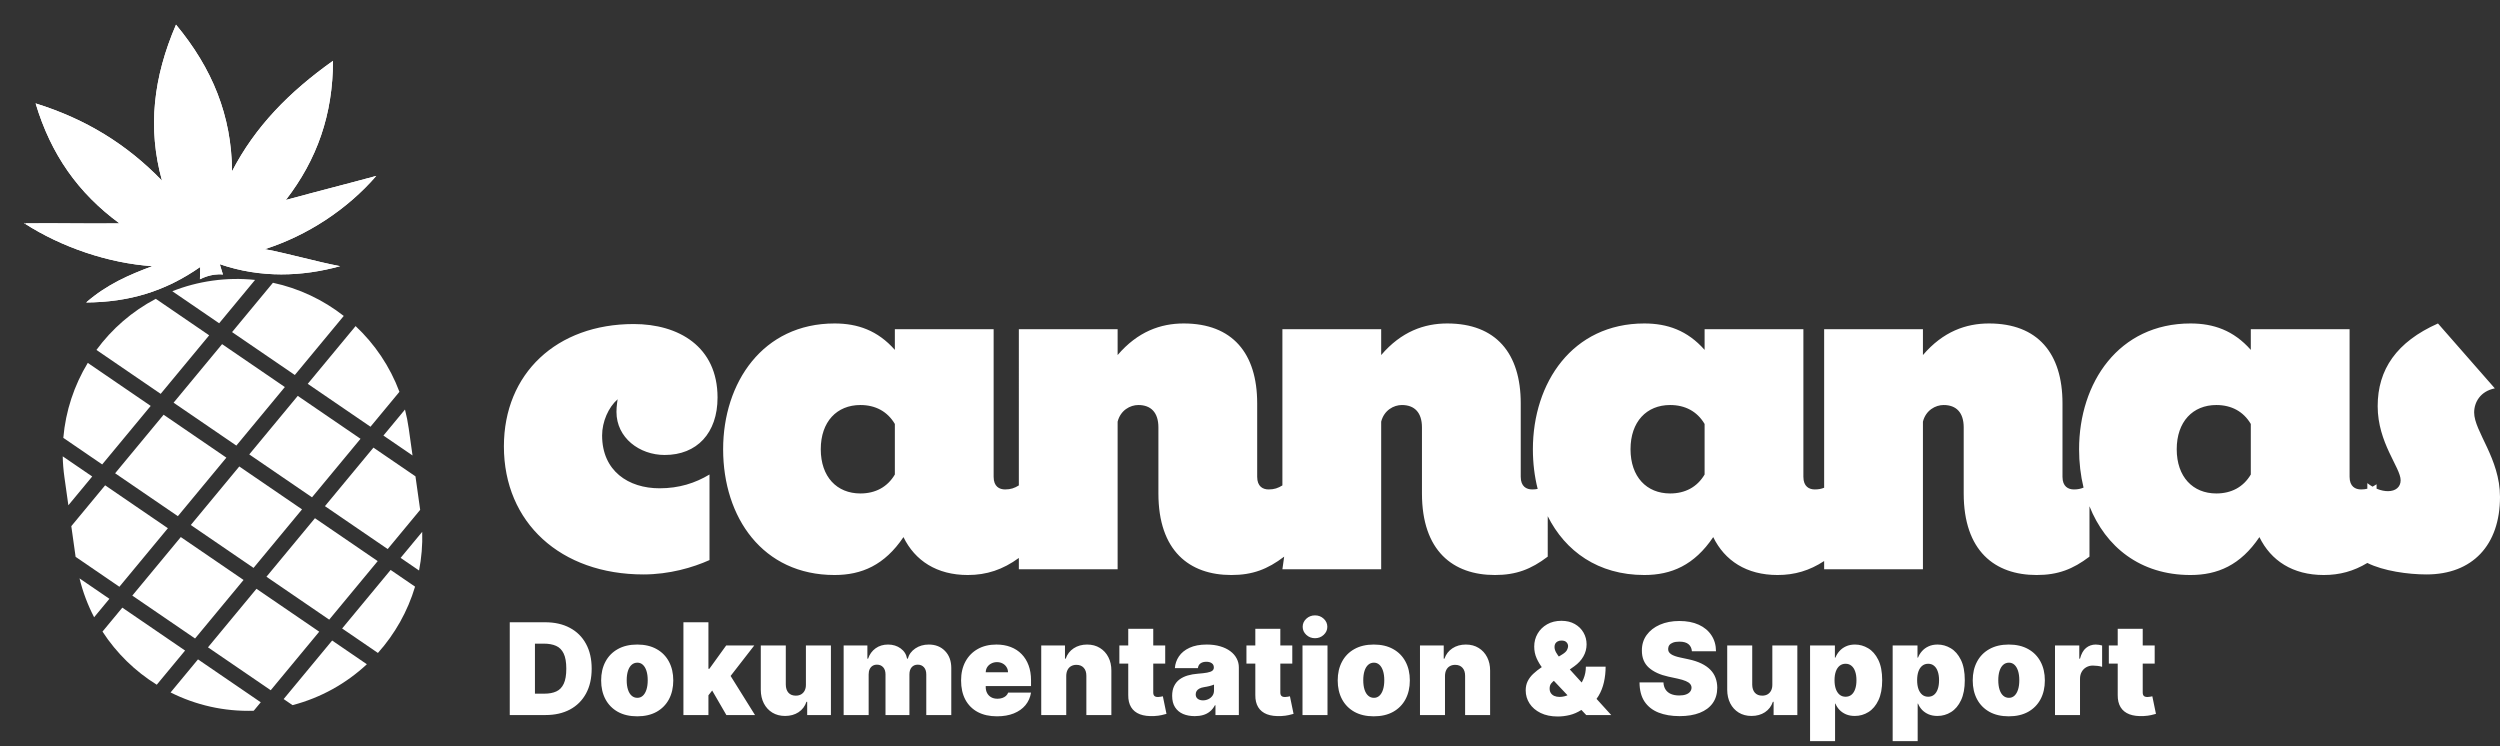 <svg width="6615" height="1974" viewBox="0 0 6615 1974" fill="none" xmlns="http://www.w3.org/2000/svg">
<rect x="0" y="0" width="6615" height="1974" fill="#333333" stroke="none"/>
<path d="M1443.29 1892H1348.82V1646.5H1442.33C1467.58 1646.5 1489.4 1651.41 1507.78 1661.24C1526.24 1670.99 1540.46 1685.06 1550.45 1703.44C1560.52 1721.74 1565.56 1743.67 1565.56 1769.25C1565.56 1794.82 1560.56 1816.8 1550.57 1835.18C1540.58 1853.48 1526.44 1867.55 1508.14 1877.38C1489.84 1887.13 1468.22 1892 1443.29 1892ZM1415.47 1835.42H1440.89C1453.04 1835.42 1463.38 1833.46 1471.94 1829.54C1480.57 1825.63 1487.12 1818.88 1491.6 1809.29C1496.15 1799.7 1498.43 1786.35 1498.43 1769.25C1498.43 1752.15 1496.11 1738.8 1491.48 1729.21C1486.92 1719.62 1480.21 1712.87 1471.34 1708.95C1462.55 1705.03 1451.76 1703.08 1438.97 1703.08H1415.47V1835.42ZM1686.06 1895.36C1666.08 1895.36 1648.98 1891.4 1634.76 1883.49C1620.53 1875.5 1609.62 1864.39 1602.03 1850.16C1594.44 1835.86 1590.64 1819.28 1590.64 1800.42C1590.64 1781.55 1594.44 1765.01 1602.03 1750.79C1609.62 1736.48 1620.53 1725.37 1634.76 1717.46C1648.98 1709.47 1666.08 1705.47 1686.06 1705.47C1706.04 1705.47 1723.14 1709.47 1737.37 1717.46C1751.59 1725.37 1762.5 1736.48 1770.1 1750.79C1777.69 1765.01 1781.48 1781.55 1781.48 1800.42C1781.48 1819.28 1777.69 1835.86 1770.1 1850.16C1762.5 1864.39 1751.59 1875.5 1737.37 1883.49C1723.14 1891.4 1706.04 1895.36 1686.06 1895.36ZM1686.54 1846.45C1692.14 1846.45 1696.97 1844.57 1701.05 1840.81C1705.12 1837.06 1708.28 1831.7 1710.52 1824.75C1712.76 1817.8 1713.87 1809.53 1713.87 1799.94C1713.87 1790.27 1712.76 1781.99 1710.52 1775.12C1708.28 1768.17 1705.12 1762.81 1701.05 1759.06C1696.97 1755.3 1692.14 1753.42 1686.54 1753.42C1680.63 1753.42 1675.55 1755.3 1671.32 1759.06C1667.08 1762.81 1663.85 1768.17 1661.61 1775.12C1659.37 1781.99 1658.25 1790.27 1658.25 1799.94C1658.25 1809.53 1659.37 1817.8 1661.61 1824.75C1663.85 1831.7 1667.08 1837.06 1671.32 1840.81C1675.55 1844.57 1680.63 1846.45 1686.54 1846.45ZM1867.79 1848.37L1868.27 1769.73H1876.9L1921.5 1707.87H1995.82L1921.02 1804.25H1902.32L1867.79 1848.37ZM1808.34 1892V1646.5H1874.51V1892H1808.34ZM1921.98 1892L1879.78 1819.12L1922.94 1772.12L1997.74 1892H1921.98ZM2132.45 1811.44V1707.87H2198.62V1892H2135.81V1857H2133.89C2129.89 1868.74 2122.9 1877.93 2112.91 1884.57C2102.92 1891.12 2091.05 1894.4 2077.31 1894.4C2064.44 1894.4 2053.17 1891.44 2043.5 1885.53C2033.91 1879.61 2026.44 1871.46 2021.08 1861.07C2015.81 1850.68 2013.13 1838.78 2013.05 1825.35V1707.87H2079.22V1811.44C2079.3 1820.55 2081.62 1827.71 2086.18 1832.9C2090.81 1838.1 2097.29 1840.69 2105.6 1840.69C2111.11 1840.69 2115.87 1839.53 2119.86 1837.22C2123.94 1834.82 2127.05 1831.46 2129.21 1827.15C2131.45 1822.75 2132.53 1817.52 2132.45 1811.44ZM2232.28 1892V1707.87H2295.09V1742.87H2297.01C2300.84 1731.37 2307.4 1722.26 2316.67 1715.54C2325.94 1708.83 2336.97 1705.47 2349.75 1705.47C2362.7 1705.47 2373.85 1708.91 2383.2 1715.78C2392.55 1722.58 2398.18 1731.61 2400.1 1742.87H2402.02C2405.14 1731.61 2411.77 1722.58 2421.92 1715.78C2432.07 1708.91 2443.98 1705.47 2457.64 1705.47C2475.3 1705.47 2489.61 1711.15 2500.56 1722.5C2511.59 1733.84 2517.1 1748.95 2517.1 1767.81V1892H2450.93V1784.59C2450.93 1776.52 2448.89 1770.21 2444.81 1765.65C2440.74 1761.02 2435.26 1758.7 2428.39 1758.7C2421.6 1758.7 2416.2 1761.02 2412.21 1765.65C2408.29 1770.21 2406.33 1776.52 2406.33 1784.59V1892H2343.04V1784.59C2343.04 1776.52 2341 1770.21 2336.93 1765.65C2332.85 1761.02 2327.38 1758.7 2320.5 1758.7C2315.95 1758.7 2312.03 1759.74 2308.76 1761.82C2305.48 1763.89 2302.92 1766.89 2301.08 1770.81C2299.33 1774.64 2298.45 1779.24 2298.45 1784.59V1892H2232.28ZM2637.96 1895.36C2618.3 1895.36 2601.36 1891.6 2587.14 1884.09C2572.99 1876.5 2562.08 1865.63 2554.41 1851.48C2546.82 1837.26 2543.02 1820.23 2543.02 1800.42C2543.02 1781.39 2546.86 1764.77 2554.53 1750.55C2562.2 1736.32 2573.03 1725.25 2587.02 1717.34C2601 1709.43 2617.51 1705.47 2636.53 1705.47C2650.43 1705.47 2663.02 1707.63 2674.29 1711.95C2685.55 1716.26 2695.18 1722.54 2703.18 1730.77C2711.17 1738.92 2717.32 1748.83 2721.64 1760.5C2725.95 1772.16 2728.11 1785.31 2728.11 1799.94V1815.28H2563.64V1778.84H2667.21C2667.13 1773.56 2665.77 1768.93 2663.14 1764.93C2660.58 1760.86 2657.1 1757.7 2652.71 1755.46C2648.39 1753.14 2643.48 1751.99 2637.96 1751.99C2632.61 1751.99 2627.69 1753.14 2623.22 1755.46C2618.74 1757.7 2615.15 1760.82 2612.43 1764.81C2609.79 1768.81 2608.39 1773.48 2608.23 1778.84V1818.16C2608.23 1824.07 2609.47 1829.35 2611.95 1833.98C2614.43 1838.62 2617.98 1842.25 2622.62 1844.89C2627.26 1847.53 2632.85 1848.84 2639.4 1848.84C2643.96 1848.84 2648.11 1848.21 2651.87 1846.93C2655.71 1845.65 2658.98 1843.81 2661.7 1841.41C2664.42 1838.94 2666.41 1835.98 2667.69 1832.54H2728.11C2726.03 1845.33 2721.12 1856.44 2713.37 1865.87C2705.61 1875.22 2695.34 1882.49 2682.56 1887.68C2669.85 1892.8 2654.99 1895.36 2637.96 1895.36ZM2821.28 1788.43V1892H2755.11V1707.87H2817.93V1742.87H2819.84C2823.84 1731.21 2830.87 1722.06 2840.94 1715.42C2851.09 1708.79 2862.92 1705.47 2876.43 1705.47C2889.45 1705.47 2900.76 1708.47 2910.35 1714.46C2920.02 1720.38 2927.49 1728.53 2932.77 1738.92C2938.12 1749.31 2940.76 1761.18 2940.68 1774.52V1892H2874.51V1788.43C2874.59 1779.32 2872.27 1772.16 2867.56 1766.97C2862.92 1761.78 2856.45 1759.18 2848.14 1759.18C2842.7 1759.18 2837.95 1760.38 2833.87 1762.77C2829.87 1765.09 2826.8 1768.45 2824.64 1772.84C2822.48 1777.16 2821.36 1782.35 2821.28 1788.43ZM3083.15 1707.87V1755.82H2961.84V1707.87H3083.15ZM2985.33 1663.76H3051.5V1832.78C3051.5 1835.34 3051.94 1837.5 3052.82 1839.25C3053.7 1840.93 3055.06 1842.21 3056.9 1843.09C3058.74 1843.89 3061.09 1844.29 3063.97 1844.29C3065.97 1844.29 3068.29 1844.05 3070.92 1843.57C3073.64 1843.09 3075.64 1842.69 3076.92 1842.37L3086.51 1888.88C3083.55 1889.76 3079.32 1890.84 3073.8 1892.12C3068.37 1893.4 3061.89 1894.24 3054.38 1894.64C3039.2 1895.44 3026.45 1893.88 3016.14 1889.96C3005.83 1885.97 2998.08 1879.69 2992.88 1871.14C2987.69 1862.59 2985.17 1851.88 2985.33 1839.02V1663.76ZM3161.46 1894.88C3149.71 1894.88 3139.32 1892.96 3130.29 1889.12C3121.34 1885.21 3114.31 1879.29 3109.19 1871.38C3104.08 1863.47 3101.52 1853.4 3101.52 1841.17C3101.52 1831.1 3103.24 1822.51 3106.68 1815.4C3110.11 1808.21 3114.91 1802.33 3121.06 1797.78C3127.22 1793.22 3134.37 1789.75 3142.52 1787.35C3150.75 1784.95 3159.62 1783.39 3169.13 1782.67C3179.44 1781.87 3187.71 1780.92 3193.95 1779.8C3200.26 1778.6 3204.81 1776.96 3207.61 1774.88C3210.41 1772.72 3211.81 1769.89 3211.81 1766.37V1765.89C3211.81 1761.1 3209.97 1757.42 3206.29 1754.86C3202.62 1752.31 3197.9 1751.03 3192.15 1751.03C3185.83 1751.03 3180.68 1752.43 3176.68 1755.22C3172.77 1757.94 3170.41 1762.13 3169.61 1767.81H3108.71C3109.51 1756.62 3113.07 1746.31 3119.38 1736.88C3125.78 1727.37 3135.09 1719.78 3147.31 1714.1C3159.54 1708.35 3174.81 1705.47 3193.11 1705.47C3206.29 1705.47 3218.12 1707.03 3228.59 1710.15C3239.06 1713.19 3247.97 1717.46 3255.32 1722.98C3262.67 1728.41 3268.27 1734.8 3272.1 1742.16C3276.02 1749.43 3277.98 1757.34 3277.98 1765.89V1892H3216.12V1866.11H3214.68C3211.01 1872.98 3206.53 1878.53 3201.26 1882.77C3196.06 1887.01 3190.11 1890.08 3183.4 1892C3176.76 1893.92 3169.45 1894.88 3161.46 1894.88ZM3183.04 1853.16C3188.07 1853.16 3192.79 1852.12 3197.18 1850.04C3201.66 1847.97 3205.29 1844.97 3208.09 1841.05C3210.89 1837.14 3212.29 1832.38 3212.29 1826.79V1811.44C3210.53 1812.16 3208.65 1812.84 3206.65 1813.48C3204.73 1814.12 3202.66 1814.72 3200.42 1815.28C3198.26 1815.84 3195.94 1816.36 3193.47 1816.84C3191.07 1817.32 3188.55 1817.76 3185.91 1818.16C3180.8 1818.96 3176.6 1820.27 3173.33 1822.11C3170.13 1823.87 3167.73 1826.07 3166.13 1828.71C3164.62 1831.26 3163.86 1834.14 3163.86 1837.34C3163.86 1842.45 3165.66 1846.37 3169.25 1849.08C3172.85 1851.8 3177.44 1853.16 3183.04 1853.16ZM3419.4 1707.87V1755.82H3298.09V1707.87H3419.4ZM3321.58 1663.76H3387.75V1832.78C3387.75 1835.34 3388.19 1837.5 3389.07 1839.25C3389.95 1840.93 3391.31 1842.21 3393.15 1843.09C3394.99 1843.89 3397.34 1844.29 3400.22 1844.29C3402.22 1844.29 3404.54 1844.05 3407.17 1843.57C3409.89 1843.09 3411.89 1842.69 3413.17 1842.37L3422.76 1888.88C3419.8 1889.76 3415.57 1890.84 3410.05 1892.12C3404.62 1893.4 3398.14 1894.24 3390.63 1894.64C3375.45 1895.44 3362.7 1893.88 3352.39 1889.96C3342.08 1885.97 3334.33 1879.69 3329.14 1871.14C3323.94 1862.59 3321.42 1851.88 3321.58 1839.02V1663.76ZM3446.4 1892V1707.87H3512.57V1892H3446.4ZM3479.49 1688.69C3470.54 1688.69 3462.87 1685.73 3456.47 1679.82C3450.08 1673.91 3446.88 1666.79 3446.88 1658.48C3446.88 1650.17 3450.08 1643.06 3456.47 1637.14C3462.87 1631.23 3470.54 1628.27 3479.49 1628.27C3488.52 1628.27 3496.19 1631.23 3502.51 1637.14C3508.9 1643.06 3512.1 1650.17 3512.1 1658.48C3512.1 1666.79 3508.9 1673.91 3502.51 1679.82C3496.19 1685.73 3488.52 1688.69 3479.49 1688.69ZM3635 1895.36C3615.02 1895.36 3597.92 1891.4 3583.69 1883.49C3569.47 1875.5 3558.56 1864.39 3550.97 1850.16C3543.37 1835.86 3539.58 1819.28 3539.58 1800.42C3539.58 1781.55 3543.37 1765.01 3550.97 1750.79C3558.56 1736.48 3569.47 1725.37 3583.69 1717.46C3597.92 1709.47 3615.02 1705.47 3635 1705.47C3654.98 1705.47 3672.08 1709.47 3686.3 1717.46C3700.53 1725.37 3711.44 1736.48 3719.03 1750.79C3726.62 1765.01 3730.42 1781.55 3730.42 1800.42C3730.42 1819.28 3726.62 1835.86 3719.03 1850.16C3711.44 1864.39 3700.53 1875.5 3686.3 1883.49C3672.08 1891.4 3654.98 1895.36 3635 1895.36ZM3635.48 1846.45C3641.07 1846.45 3645.91 1844.57 3649.98 1840.81C3654.06 1837.06 3657.21 1831.7 3659.45 1824.75C3661.69 1817.8 3662.81 1809.53 3662.81 1799.94C3662.81 1790.27 3661.69 1781.99 3659.45 1775.12C3657.21 1768.17 3654.06 1762.81 3649.98 1759.06C3645.91 1755.3 3641.07 1753.42 3635.48 1753.42C3629.56 1753.42 3624.49 1755.3 3620.25 1759.06C3616.02 1762.81 3612.78 1768.17 3610.54 1775.12C3608.31 1781.99 3607.19 1790.27 3607.19 1799.94C3607.19 1809.53 3608.31 1817.8 3610.54 1824.75C3612.78 1831.7 3616.02 1837.06 3620.25 1840.81C3624.49 1844.57 3629.56 1846.45 3635.48 1846.45ZM3823.44 1788.43V1892H3757.27V1707.87H3820.09V1742.87H3822C3826 1731.21 3833.03 1722.06 3843.1 1715.42C3853.25 1708.79 3865.08 1705.47 3878.58 1705.47C3891.61 1705.47 3902.92 1708.47 3912.51 1714.46C3922.18 1720.38 3929.65 1728.53 3934.93 1738.92C3940.28 1749.31 3942.92 1761.18 3942.84 1774.52V1892H3876.67V1788.43C3876.75 1779.32 3874.43 1772.16 3869.71 1766.97C3865.08 1761.78 3858.61 1759.18 3850.29 1759.18C3844.86 1759.18 3840.1 1760.38 3836.03 1762.77C3832.03 1765.09 3828.96 1768.45 3826.8 1772.84C3824.64 1777.16 3823.52 1782.35 3823.44 1788.43ZM4121.87 1895.84C4104.29 1895.84 4089.15 1892.72 4076.44 1886.49C4063.73 1880.25 4053.98 1871.9 4047.19 1861.43C4040.4 1850.96 4037 1839.41 4037 1826.79C4037 1817.6 4038.76 1809.49 4042.27 1802.45C4045.79 1795.34 4050.71 1788.83 4057.02 1782.91C4063.33 1777 4070.72 1771.17 4079.2 1765.41L4134.82 1730.89C4140.41 1727.37 4144.21 1723.73 4146.21 1719.98C4148.2 1716.14 4149.2 1712.75 4149.2 1709.79C4149.2 1705.87 4147.76 1702.4 4144.89 1699.36C4142.01 1696.32 4137.54 1694.84 4131.46 1694.92C4127.71 1694.92 4124.47 1695.64 4121.75 1697.08C4119.03 1698.44 4116.92 1700.36 4115.4 1702.84C4113.96 1705.31 4113.24 1708.27 4113.24 1711.71C4113.24 1716.42 4114.6 1721.26 4117.32 1726.21C4120.03 1731.09 4123.75 1736.36 4128.46 1742.04C4133.18 1747.71 4138.49 1754.06 4144.41 1761.1L4263.32 1892H4197.15L4097.42 1786.51C4092.54 1781.32 4087.15 1774.96 4081.23 1767.45C4075.32 1759.86 4070.21 1751.31 4065.89 1741.8C4061.65 1732.29 4059.54 1721.94 4059.54 1710.75C4059.54 1698.28 4062.53 1686.89 4068.53 1676.58C4074.52 1666.27 4082.91 1658.04 4093.7 1651.89C4104.49 1645.74 4117.08 1642.66 4131.46 1642.66C4145.21 1642.66 4157.04 1645.5 4166.94 1651.17C4176.93 1656.84 4184.61 1664.4 4189.96 1673.83C4195.4 1683.26 4198.11 1693.65 4198.11 1704.99C4198.11 1716.42 4195.28 1727.09 4189.6 1737C4184.01 1746.91 4175.98 1755.58 4165.51 1763.01L4114.68 1798.98C4110.76 1801.69 4107.37 1804.81 4104.49 1808.33C4101.69 1811.84 4100.29 1816.4 4100.29 1821.99C4100.29 1826.63 4101.37 1830.58 4103.53 1833.86C4105.69 1837.14 4108.73 1839.65 4112.64 1841.41C4116.64 1843.17 4121.31 1844.05 4126.67 1844.05C4134.82 1844.05 4142.97 1842.09 4151.12 1838.18C4159.35 1834.18 4166.87 1828.63 4173.66 1821.51C4180.45 1814.32 4185.89 1805.85 4189.96 1796.1C4194.12 1786.27 4196.19 1775.56 4196.19 1763.97H4248.46C4248.46 1778.2 4246.98 1791.9 4244.02 1805.09C4241.07 1818.28 4236.31 1830.34 4229.76 1841.29C4223.21 1852.24 4214.58 1861.47 4203.87 1868.98C4200.51 1870.66 4197.23 1872.26 4194.04 1873.78C4190.84 1875.3 4187.56 1876.9 4184.21 1878.57C4174.38 1884.89 4164.11 1889.36 4153.4 1892C4142.69 1894.56 4132.18 1895.84 4121.87 1895.84ZM4476.76 1723.22C4476.12 1715.22 4473.13 1708.99 4467.77 1704.51C4462.5 1700.04 4454.47 1697.8 4443.68 1697.8C4436.8 1697.8 4431.17 1698.64 4426.77 1700.32C4422.46 1701.92 4419.26 1704.12 4417.18 1706.91C4415.11 1709.71 4414.03 1712.91 4413.95 1716.5C4413.79 1719.46 4414.31 1722.14 4415.51 1724.53C4416.79 1726.85 4418.78 1728.97 4421.5 1730.89C4424.22 1732.73 4427.69 1734.4 4431.93 1735.92C4436.17 1737.44 4441.2 1738.8 4447.03 1740L4467.17 1744.31C4480.76 1747.19 4492.39 1750.99 4502.06 1755.7C4511.73 1760.42 4519.64 1765.97 4525.79 1772.36C4531.95 1778.68 4536.46 1785.79 4539.34 1793.7C4542.29 1801.61 4543.81 1810.24 4543.89 1819.6C4543.81 1835.74 4539.78 1849.4 4531.79 1860.59C4523.79 1871.78 4512.37 1880.29 4497.5 1886.13C4482.72 1891.96 4464.94 1894.88 4444.16 1894.88C4422.82 1894.88 4404.2 1891.72 4388.29 1885.41C4372.47 1879.09 4360.16 1869.38 4351.37 1856.28C4342.66 1843.09 4338.27 1826.23 4338.19 1805.69H4401.48C4401.88 1813.2 4403.76 1819.52 4407.12 1824.63C4410.47 1829.74 4415.19 1833.62 4421.26 1836.26C4427.41 1838.9 4434.73 1840.21 4443.2 1840.21C4450.31 1840.21 4456.26 1839.33 4461.06 1837.58C4465.85 1835.82 4469.49 1833.38 4471.97 1830.26C4474.45 1827.15 4475.72 1823.59 4475.8 1819.6C4475.72 1815.84 4474.49 1812.56 4472.09 1809.77C4469.77 1806.89 4465.93 1804.33 4460.58 1802.09C4455.23 1799.78 4447.99 1797.62 4438.88 1795.62L4414.43 1790.35C4392.69 1785.63 4375.55 1777.76 4363 1766.73C4350.53 1755.62 4344.34 1740.48 4344.42 1721.3C4344.34 1705.71 4348.5 1692.09 4356.89 1680.42C4365.36 1668.67 4377.07 1659.52 4392.01 1652.97C4407.04 1646.42 4424.26 1643.14 4443.68 1643.14C4463.5 1643.14 4480.64 1646.46 4495.1 1653.09C4509.57 1659.72 4520.72 1669.07 4528.55 1681.14C4536.46 1693.13 4540.46 1707.15 4540.54 1723.22H4476.76ZM4689.6 1811.44V1707.87H4755.77V1892H4692.96V1857H4691.04C4687.04 1868.74 4680.05 1877.93 4670.06 1884.57C4660.07 1891.12 4648.2 1894.4 4634.46 1894.4C4621.59 1894.4 4610.32 1891.44 4600.65 1885.53C4591.06 1879.61 4583.59 1871.46 4578.24 1861.07C4572.96 1850.68 4570.29 1838.78 4570.21 1825.35V1707.87H4636.38V1811.44C4636.46 1820.55 4638.77 1827.71 4643.33 1832.9C4647.96 1838.1 4654.44 1840.69 4662.75 1840.69C4668.26 1840.69 4673.02 1839.53 4677.01 1837.22C4681.09 1834.82 4684.21 1831.46 4686.36 1827.15C4688.6 1822.75 4689.68 1817.52 4689.6 1811.44ZM4789.43 1961.05V1707.87H4855.12V1740H4856.56C4858.96 1733.76 4862.47 1728.05 4867.11 1722.86C4871.74 1717.58 4877.5 1713.39 4884.37 1710.27C4891.24 1707.07 4899.23 1705.47 4908.34 1705.47C4920.49 1705.47 4932.04 1708.71 4942.99 1715.18C4954.02 1721.66 4962.97 1731.85 4969.84 1745.75C4976.79 1759.66 4980.27 1777.72 4980.27 1799.94C4980.27 1821.19 4976.95 1838.82 4970.32 1852.8C4963.77 1866.79 4954.98 1877.22 4943.95 1884.09C4933 1890.96 4920.97 1894.4 4907.86 1894.4C4899.23 1894.4 4891.52 1893 4884.73 1890.2C4878.02 1887.32 4872.26 1883.45 4867.47 1878.57C4862.75 1873.62 4859.12 1868.02 4856.56 1861.79H4855.6V1961.05H4789.43ZM4854.16 1799.94C4854.16 1808.89 4855.32 1816.64 4857.64 1823.19C4860.03 1829.66 4863.39 1834.7 4867.71 1838.3C4872.1 1841.81 4877.34 1843.57 4883.41 1843.57C4889.48 1843.57 4894.64 1841.85 4898.87 1838.42C4903.19 1834.9 4906.47 1829.9 4908.7 1823.43C4911.02 1816.88 4912.18 1809.05 4912.18 1799.94C4912.18 1790.83 4911.02 1783.03 4908.7 1776.56C4906.47 1770.01 4903.19 1765.01 4898.87 1761.58C4894.64 1758.06 4889.48 1756.3 4883.41 1756.3C4877.34 1756.3 4872.1 1758.06 4867.71 1761.58C4863.39 1765.01 4860.03 1770.01 4857.64 1776.56C4855.32 1783.03 4854.16 1790.83 4854.16 1799.94ZM5007.99 1961.05V1707.87H5073.68V1740H5075.12C5077.52 1733.76 5081.03 1728.05 5085.67 1722.86C5090.31 1717.58 5096.06 1713.39 5102.93 1710.27C5109.81 1707.07 5117.8 1705.47 5126.91 1705.47C5139.05 1705.47 5150.6 1708.71 5161.55 1715.18C5172.58 1721.66 5181.53 1731.85 5188.4 1745.75C5195.36 1759.66 5198.83 1777.72 5198.83 1799.94C5198.83 1821.19 5195.52 1838.82 5188.88 1852.8C5182.33 1866.79 5173.54 1877.22 5162.51 1884.09C5151.56 1890.96 5139.53 1894.4 5126.43 1894.4C5117.8 1894.4 5110.08 1893 5103.29 1890.2C5096.58 1887.32 5090.82 1883.45 5086.03 1878.57C5081.31 1873.62 5077.68 1868.02 5075.12 1861.79H5074.16V1961.05H5007.99ZM5072.72 1799.94C5072.72 1808.89 5073.88 1816.64 5076.2 1823.19C5078.6 1829.66 5081.95 1834.7 5086.27 1838.3C5090.66 1841.81 5095.9 1843.57 5101.97 1843.57C5108.05 1843.57 5113.2 1841.85 5117.44 1838.42C5121.75 1834.9 5125.03 1829.9 5127.27 1823.43C5129.58 1816.88 5130.74 1809.05 5130.74 1799.94C5130.74 1790.83 5129.58 1783.03 5127.27 1776.56C5125.03 1770.01 5121.75 1765.01 5117.44 1761.58C5113.2 1758.06 5108.05 1756.3 5101.97 1756.3C5095.9 1756.3 5090.66 1758.06 5086.27 1761.58C5081.95 1765.01 5078.6 1770.01 5076.2 1776.56C5073.88 1783.03 5072.72 1790.83 5072.72 1799.94ZM5315.26 1895.36C5295.28 1895.36 5278.18 1891.4 5263.95 1883.49C5249.73 1875.5 5238.82 1864.39 5231.23 1850.16C5223.64 1835.86 5219.84 1819.28 5219.84 1800.42C5219.84 1781.55 5223.64 1765.01 5231.23 1750.79C5238.82 1736.48 5249.73 1725.37 5263.95 1717.46C5278.18 1709.47 5295.28 1705.47 5315.26 1705.47C5335.24 1705.47 5352.34 1709.47 5366.57 1717.46C5380.79 1725.37 5391.7 1736.48 5399.29 1750.79C5406.89 1765.01 5410.68 1781.55 5410.68 1800.42C5410.68 1819.28 5406.89 1835.86 5399.29 1850.16C5391.7 1864.39 5380.79 1875.5 5366.57 1883.49C5352.34 1891.4 5335.24 1895.36 5315.26 1895.36ZM5315.74 1846.45C5321.34 1846.45 5326.17 1844.57 5330.25 1840.81C5334.32 1837.06 5337.48 1831.7 5339.72 1824.75C5341.95 1817.8 5343.07 1809.53 5343.07 1799.94C5343.07 1790.27 5341.95 1781.99 5339.72 1775.12C5337.48 1768.17 5334.32 1762.81 5330.25 1759.06C5326.17 1755.3 5321.34 1753.42 5315.74 1753.42C5309.83 1753.42 5304.75 1755.3 5300.52 1759.06C5296.28 1762.81 5293.04 1768.17 5290.81 1775.12C5288.57 1781.99 5287.45 1790.27 5287.45 1799.94C5287.45 1809.53 5288.57 1817.8 5290.81 1824.75C5293.04 1831.7 5296.28 1837.06 5300.52 1840.81C5304.75 1844.57 5309.83 1846.45 5315.74 1846.45ZM5437.53 1892V1707.87H5501.79V1742.87H5503.71C5507.06 1729.93 5512.38 1720.46 5519.65 1714.46C5527 1708.47 5535.59 1705.47 5545.42 1705.47C5548.3 1705.47 5551.14 1705.71 5553.93 1706.19C5556.81 1706.59 5559.57 1707.19 5562.2 1707.99V1764.45C5558.93 1763.33 5554.89 1762.49 5550.1 1761.94C5545.3 1761.38 5541.19 1761.1 5537.75 1761.1C5531.28 1761.1 5525.44 1762.57 5520.25 1765.53C5515.13 1768.41 5511.1 1772.48 5508.14 1777.76C5505.18 1782.95 5503.71 1789.07 5503.71 1796.1V1892H5437.53ZM5701.29 1707.87V1755.82H5579.98V1707.87H5701.29ZM5603.47 1663.76H5669.64V1832.78C5669.64 1835.34 5670.08 1837.5 5670.96 1839.25C5671.84 1840.93 5673.2 1842.21 5675.04 1843.09C5676.88 1843.89 5679.23 1844.29 5682.11 1844.29C5684.11 1844.29 5686.43 1844.05 5689.06 1843.57C5691.78 1843.09 5693.78 1842.69 5695.06 1842.37L5704.65 1888.88C5701.69 1889.76 5697.45 1890.84 5691.94 1892.12C5686.51 1893.4 5680.03 1894.24 5672.52 1894.64C5657.34 1895.44 5644.59 1893.88 5634.28 1889.96C5623.97 1885.97 5616.22 1879.69 5611.02 1871.14C5605.83 1862.59 5603.31 1851.88 5603.47 1839.02V1663.76Z" fill="white"/>
<path fill-rule="evenodd" clip-rule="evenodd" d="M523.884 1744.7L689.945 1858.23L671.368 1880.66C593.107 1883.16 517.91 1865.61 451.359 1832.24L523.884 1744.7ZM878.861 1694.83L970.7 1757.6C916.418 1808.2 849.483 1846.12 774.065 1865.81L750.525 1849.72L878.861 1694.83ZM678.629 1557.94L844.674 1671.46L716.339 1826.35L550.294 1712.83L678.629 1557.94ZM323.669 1607.82L489.714 1721.35L414.795 1811.77C357.559 1776.24 308.299 1728.32 271.181 1671.18L323.669 1607.82ZM1033.59 1508.05L1098.26 1552.26C1078.73 1617.61 1044.92 1677.48 999.99 1727.71L905.268 1662.94L1033.59 1508.05ZM478.398 1421.05L644.457 1534.57L516.121 1689.46L350.076 1575.94L478.398 1421.05ZM833.359 1371.16L999.404 1484.69L871.082 1639.58L705.037 1526.06L833.359 1371.16ZM210.408 1530.38L289.481 1584.44L249.054 1633.24C232.362 1601.17 219.278 1566.73 210.408 1530.38ZM1108.81 1509.54L1060 1476.17L1117.17 1407.18C1118.24 1442.08 1115.33 1476.36 1108.81 1509.54ZM988.102 1184.39L1099.32 1260.41L1111.77 1349.05L1025.82 1452.8L859.78 1339.28L988.102 1184.39ZM633.142 1234.28L799.187 1347.8L670.864 1502.69L504.82 1389.17L633.142 1234.28ZM278.166 1284.15L444.226 1397.68L315.89 1552.58L200.067 1473.38L188.658 1392.2L278.166 1284.15ZM787.871 1047.5L953.93 1161.02L825.594 1315.91L659.549 1202.39L787.871 1047.5ZM432.909 1097.37L598.955 1210.91L470.633 1365.8L304.589 1252.28L432.909 1097.37ZM165.966 1207.46L243.995 1260.8L180.893 1336.95L170.396 1262.26C167.812 1243.87 166.352 1225.58 165.966 1207.46ZM1081.58 1134.2L1091.55 1205.16L1014.52 1152.5L1071.6 1083.63C1075.81 1100.1 1079.16 1116.97 1081.58 1134.2ZM232.257 960.211L398.738 1074.02L270.402 1228.91L167.53 1158.57C173.644 1087.15 196.359 1019.51 232.257 960.211ZM1056.89 1036.74L980.337 1129.14L814.292 1015.62L940.9 862.809C991.551 910.304 1031.73 969.427 1056.89 1036.74ZM587.652 910.599L753.699 1024.13L625.363 1179.03L459.318 1065.51L587.652 910.599ZM412.245 790.685L553.468 887.246L425.146 1042.14L255.161 925.922C296.157 870.103 349.658 823.512 412.245 790.685ZM909.583 835.964L780.104 992.237L614.059 878.717L722.185 748.203C791.15 762.951 855.122 793.339 909.583 835.964ZM561.958 742.638C600.257 737.256 638.117 736.754 674.908 740.66L579.889 855.362L455.956 770.619C489.34 757.376 524.817 747.858 561.958 742.638Z" fill="white"/>
<path d="M465.714 65.274C561.781 181.078 612.924 305.982 614.01 453.209C675.002 335.334 764.624 243.727 881.082 160.992C880.864 303.045 839.228 421.699 756.301 529.154C835.564 507.441 921.036 485.904 995.582 465.497C918.595 554.186 813.275 623.234 700.706 659.272C765.549 671.376 836.907 692.523 899.905 704.316C800.325 731.741 690.523 736.572 581.523 699.025L587.148 717.589C588.071 720.599 588.985 723.571 589.891 726.506C583.254 725.484 575.686 725.585 567.191 726.779C554.169 728.609 541.448 732.66 529.028 738.931L529.582 714.82C529.635 712.058 529.686 709.268 529.732 706.447C437.683 770.534 342.296 799.585 228.014 800.358C283.775 751.944 341.662 727.378 403.077 704.316C286.636 696.391 162.573 654.134 64.69 591.022C64.922 586.56 68.653 595.485 68.891 591.023C145.791 589.931 232.926 592.208 316.084 591.023C207.113 511.109 134.686 408.628 94.226 273.578C228.27 315.463 335.895 382.207 428.652 478.045C389.865 337.974 406.032 203.753 465.714 65.274Z" fill="white"/>
<path d="M465.714 65.274C561.781 181.078 612.924 305.982 614.01 453.209C675.002 335.334 764.624 243.727 881.082 160.992C880.864 303.045 839.228 421.699 756.301 529.154C835.564 507.441 921.036 485.904 995.582 465.497C918.595 554.186 813.275 623.234 700.706 659.272C765.549 671.376 836.907 692.523 899.905 704.316C800.325 731.741 690.523 736.572 581.523 699.025L587.148 717.589C588.071 720.599 588.985 723.571 589.891 726.506C583.254 725.484 575.686 725.585 567.191 726.779C554.169 728.609 541.448 732.66 529.028 738.931L529.582 714.82C529.635 712.058 529.686 709.268 529.732 706.447C437.683 770.534 342.296 799.585 228.014 800.358C283.775 751.944 341.662 727.378 403.077 704.316C286.636 696.391 162.573 654.134 64.69 591.022C64.922 586.56 68.653 595.485 68.891 591.023C145.791 589.931 232.926 592.208 316.084 591.023C207.113 511.109 134.686 408.628 94.226 273.578C228.27 315.463 335.895 382.207 428.652 478.045C389.865 337.974 406.032 203.753 465.714 65.274Z" fill="white"/>
<path d="M1593.18 1152.22C1593.18 1115.75 1609.89 1077.76 1634.2 1056.48L1632.74 1067.17C1631.84 1074.38 1631.17 1081.81 1631.17 1089.91C1631.17 1158.3 1691.95 1203.88 1758.81 1203.88C1843.91 1203.88 1898.62 1146.14 1898.62 1051.92C1898.62 916.676 1795.28 857.411 1676.75 857.411C1473.13 857.411 1333.32 988.098 1333.32 1181.09C1333.32 1383.2 1483.76 1519.96 1702.59 1519.96C1770.97 1519.96 1833.27 1501.73 1877.34 1481.97V1255.55C1839.35 1278.35 1796.8 1292.02 1745.14 1292.02C1663.08 1292.02 1593.18 1246.43 1593.18 1152.22ZM6450.88 855.892L6601.32 1027.61C6563.33 1035.21 6546.61 1064.08 6546.61 1091.43C6546.61 1141.58 6615 1213 6615 1314.82C6615 1442.46 6542.06 1519.96 6420.49 1519.96C6371.86 1519.96 6306.51 1510.85 6263.96 1489.57C6227.82 1511.38 6190.74 1521.48 6148.62 1521.48C6066.56 1521.48 6008.81 1483.49 5978.42 1421.19C5928.27 1495.65 5867.49 1521.48 5796.07 1521.48C5662.81 1521.48 5571.43 1446.69 5528.76 1339.61L5528.76 1472.86C5484.69 1506.29 5445.18 1521.48 5388.95 1521.48C5278.02 1521.48 5195.96 1457.66 5195.96 1305.7V1130.94C5195.96 1091.43 5176.21 1071.68 5142.78 1071.68C5121.5 1071.68 5095.67 1085.35 5088.07 1115.75V1506.29H4826.7L4826.69 1484.51C4788.01 1509.84 4748.6 1521.48 4703.37 1521.48C4621.31 1521.48 4563.57 1483.49 4533.18 1421.19C4483.03 1495.65 4422.24 1521.48 4350.82 1521.48C4228.76 1521.48 4141.84 1458.73 4095.3 1365.9L4095.29 1472.86C4051.23 1506.29 4011.72 1521.48 3955.49 1521.48C3844.56 1521.48 3762.5 1457.66 3762.5 1305.7V1130.94C3762.5 1091.43 3742.74 1071.68 3709.31 1071.68C3688.04 1071.68 3662.2 1085.35 3654.6 1115.75V1506.29H3393.23L3397.93 1472.86C3353.86 1506.29 3314.35 1521.48 3258.13 1521.48C3147.2 1521.48 3065.14 1457.66 3065.14 1305.7V1130.94C3065.14 1091.43 3045.38 1071.68 3011.95 1071.68C2990.68 1071.68 2964.84 1085.35 2957.24 1115.75V1506.29H2695.87L2695.87 1476.35C2653.36 1507.35 2610.6 1521.48 2560.77 1521.48C2478.71 1521.48 2420.96 1483.49 2390.57 1421.19C2340.42 1495.65 2279.64 1521.48 2208.22 1521.48C2018.26 1521.48 1913.41 1369.52 1913.41 1188.69C1913.41 1012.41 2018.26 855.892 2208.22 855.892C2269 855.892 2322.19 874.127 2367.78 925.794V871.088H2629.15V1261.63C2629.15 1287.46 2644.35 1295.06 2659.54 1295.06C2674.29 1295.06 2684.31 1291.51 2695.86 1284.41L2695.87 871.088H2957.24V939.471C3010.43 877.166 3071.22 855.892 3132 855.892C3261.17 855.892 3326.51 934.912 3326.51 1067.12V1261.63C3326.51 1287.46 3341.71 1295.06 3356.9 1295.06C3371.66 1295.06 3381.68 1291.51 3393.23 1284.41L3393.23 871.088H3654.6V939.471C3707.79 877.166 3768.58 855.892 3829.36 855.892C3958.53 855.892 4023.87 934.912 4023.87 1067.12V1261.63C4023.87 1287.46 4039.07 1295.06 4054.26 1295.06C4059.59 1295.06 4064.3 1294.6 4068.69 1293.67C4060.29 1260.52 4056.02 1225.19 4056.02 1188.69C4056.02 1012.41 4160.87 855.892 4350.82 855.892C4411.61 855.892 4464.79 874.127 4510.38 925.794V871.088H4771.76V1261.63C4771.76 1287.46 4786.95 1295.06 4802.15 1295.06C4811.77 1295.06 4819.37 1293.55 4826.7 1290.54L4826.7 871.088H5088.07V939.471C5141.26 877.166 5202.04 855.892 5262.83 855.892C5391.99 855.892 5457.34 934.912 5457.34 1067.12V1261.63C5457.34 1287.46 5472.53 1295.06 5487.73 1295.06C5497.69 1295.06 5505.5 1293.44 5513.07 1290.2C5505.24 1258.06 5501.26 1223.92 5501.26 1188.69C5501.26 1012.41 5606.11 855.892 5796.07 855.892C5856.85 855.892 5910.04 874.127 5955.63 925.794V871.088H6217V1261.63C6217 1287.46 6232.2 1295.06 6247.39 1295.06C6253.6 1295.06 6258.97 1294.43 6263.97 1293.18L6263.96 1278.35C6268.68 1282.05 6273.32 1285.16 6277.83 1287.75C6281.26 1285.98 6284.73 1283.85 6288.42 1281.38L6288.43 1293.04C6300.05 1297.98 6310.46 1299.62 6318.67 1299.62C6338.43 1299.62 6352.1 1288.98 6352.1 1270.75C6352.1 1237.32 6291.32 1171.97 6291.32 1074.72C6291.32 977.461 6341.47 904.519 6450.88 855.892ZM2276.6 1071.68C2214.3 1071.68 2171.75 1115.75 2171.75 1188.69C2171.75 1261.63 2214.3 1305.7 2276.6 1305.7C2316.11 1305.7 2348.02 1288.98 2367.78 1255.55V1121.82C2348.02 1088.39 2316.11 1071.68 2276.6 1071.68ZM4419.21 1071.68C4356.9 1071.68 4314.35 1115.75 4314.35 1188.69C4314.35 1261.63 4356.9 1305.7 4419.21 1305.7C4458.72 1305.7 4490.63 1288.98 4510.38 1255.55V1121.82C4490.63 1088.39 4458.72 1071.68 4419.21 1071.68ZM5864.45 1071.68C5802.15 1071.68 5759.6 1115.75 5759.6 1188.69C5759.6 1261.63 5802.15 1305.7 5864.45 1305.7C5903.96 1305.7 5935.87 1288.98 5955.63 1255.55V1121.82C5935.87 1088.39 5903.96 1071.68 5864.45 1071.68Z" fill="white"/>
</svg>
